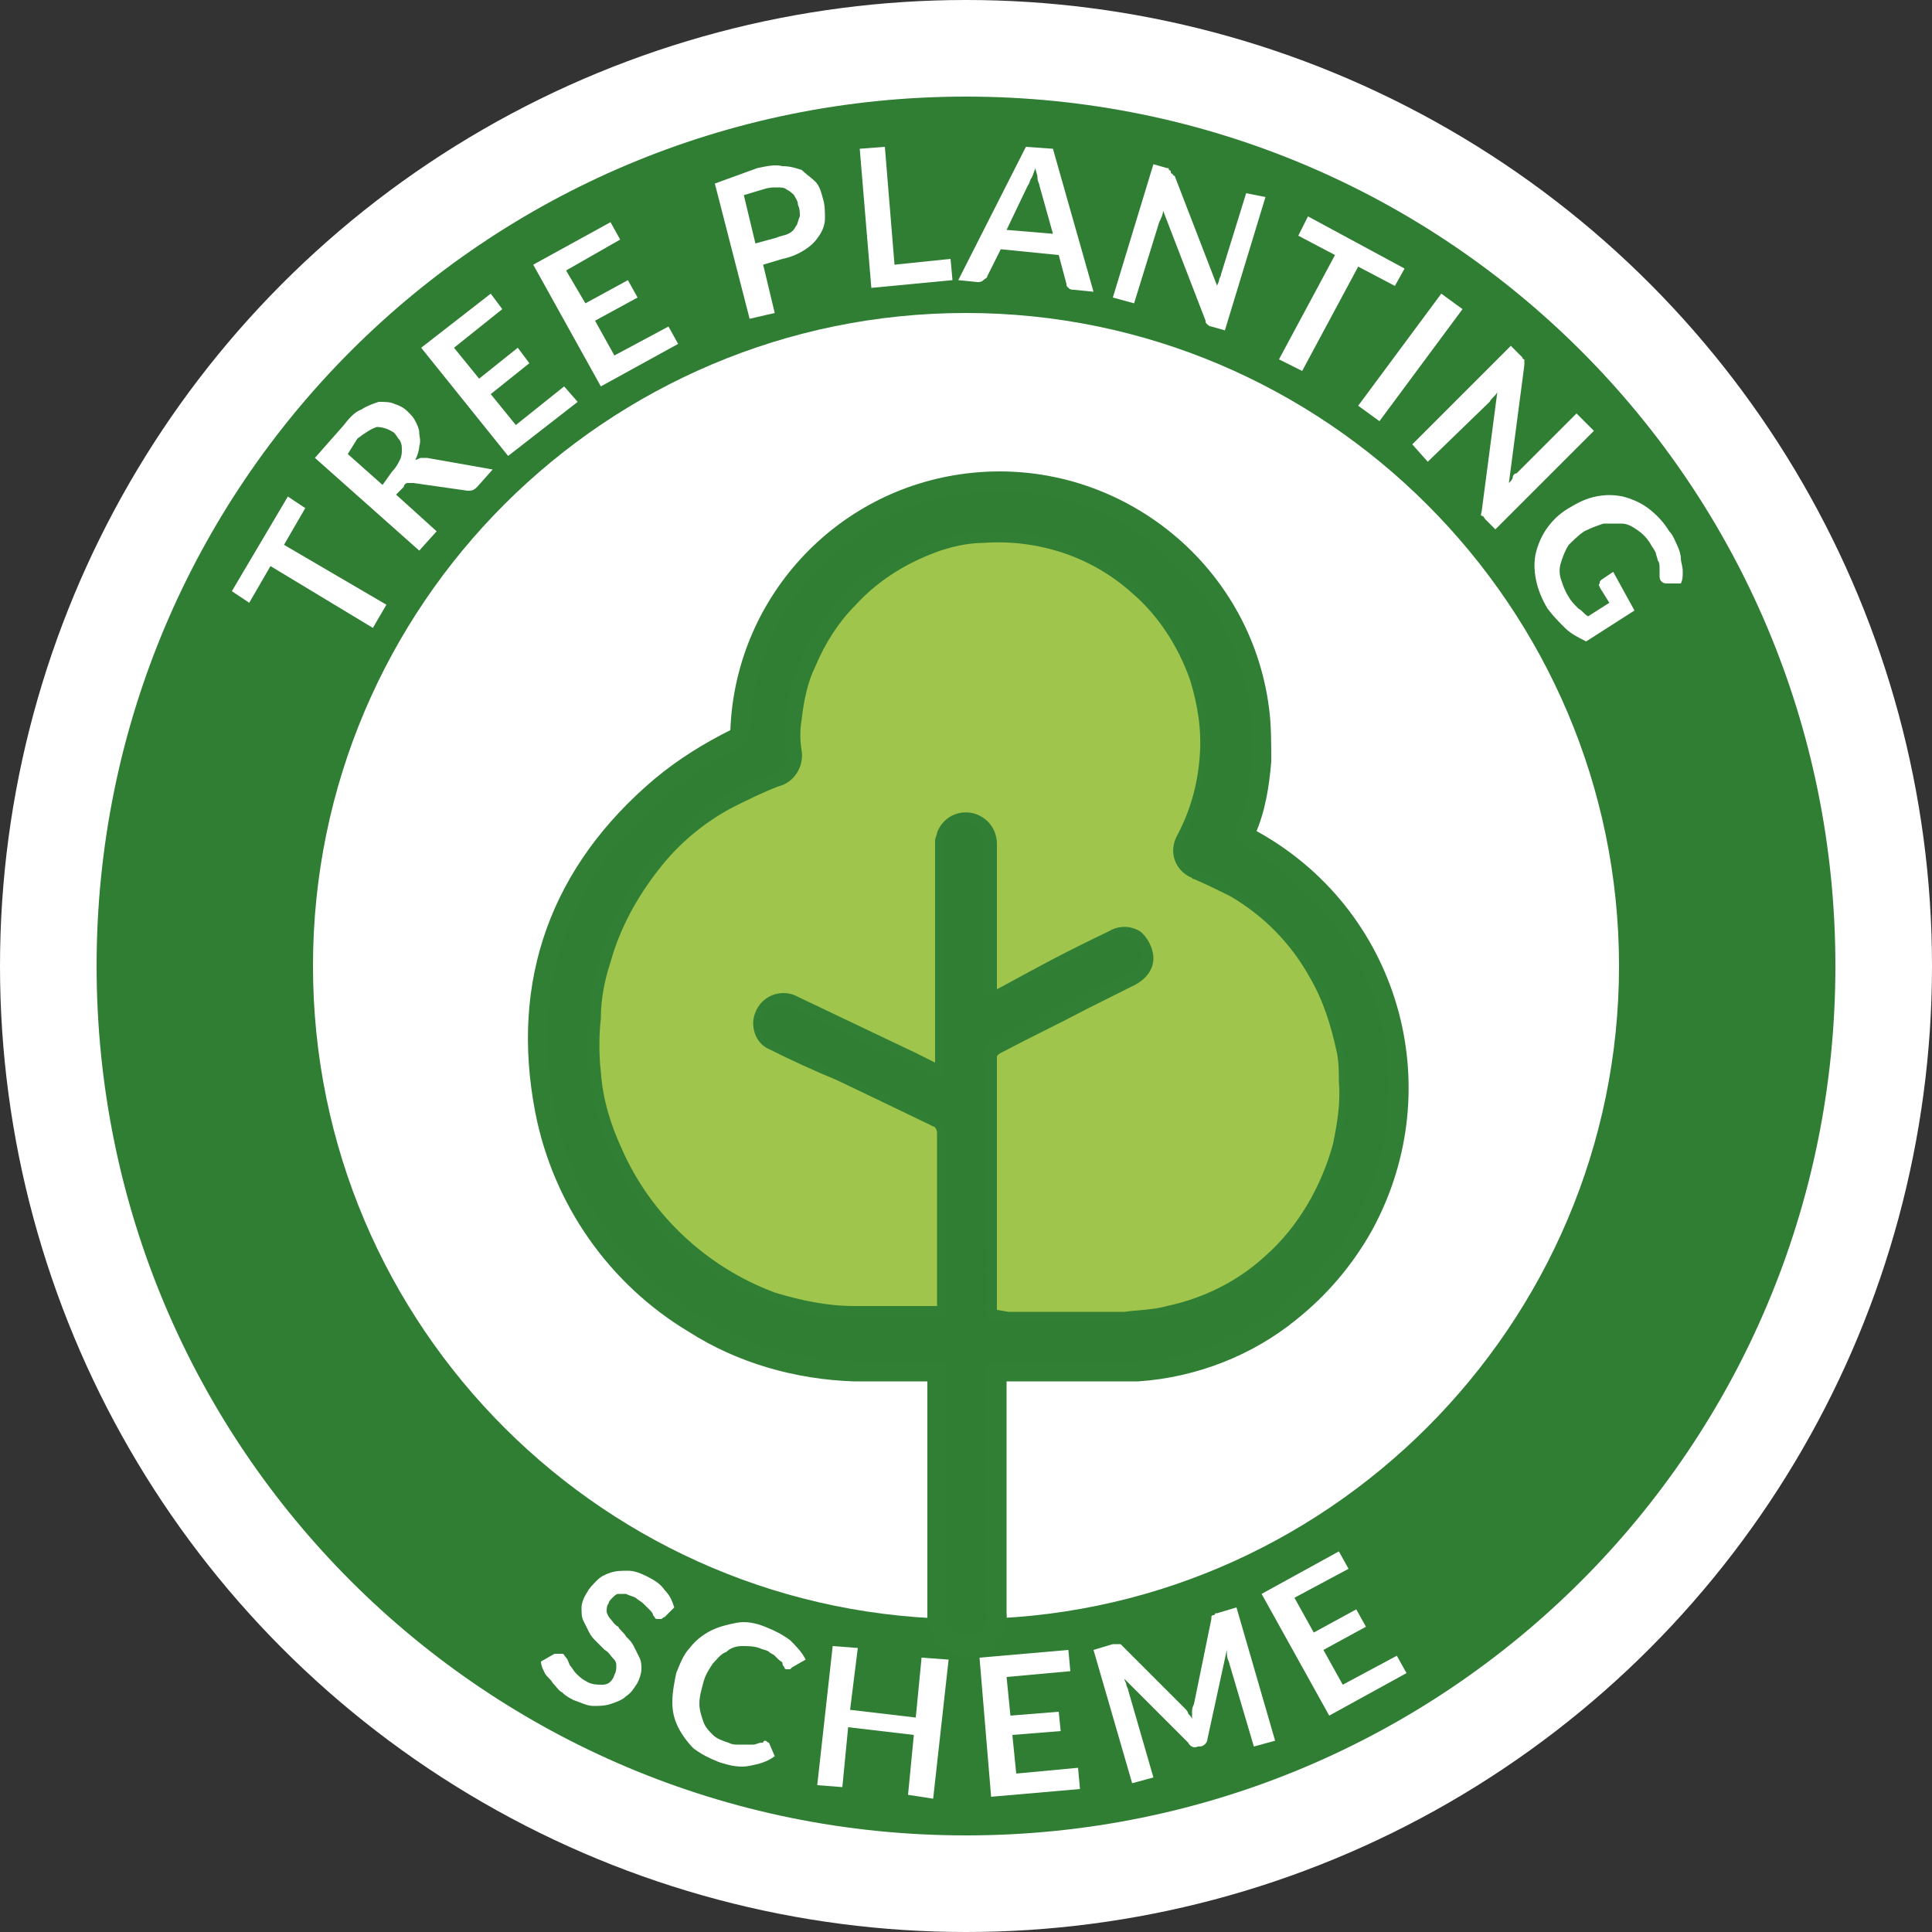 <?xml version="1.0" encoding="utf-8"?>
<!-- Generator: Adobe Illustrator 26.0.3, SVG Export Plug-In . SVG Version: 6.00 Build 0)  -->
<svg version="1.1" id="Layer_1" xmlns="http://www.w3.org/2000/svg" xmlns:xlink="http://www.w3.org/1999/xlink" x="0px" y="0px"
	 viewBox="0 0 100 100" style="enable-background:new 0 0 100 100;" xml:space="preserve">
<rect x="0" y="0" width="100" height="100" fill="#333333" stroke="none"/>
<style type="text/css">
	.st0{fill:#FFFFFF;}
	.st1{fill:#307E34;}
	.st2{fill:#307E34;stroke:#307F34;stroke-miterlimit:10;}
	.st3{fill:#9FC54D;}
	.st4{enable-background:new    ;}
</style>
<g id="Tree_Planting_Scheme">
	<circle class="st0" cx="50" cy="50" r="50"/>
	<path class="st1" d="M50,5C25.1,5,5,25.1,5,50s20.1,45,45,45s45-20.1,45-45S74.9,5,50,5z M50,83.8c-18.6,0-33.8-15.1-33.8-33.8
		S31.4,16.2,50,16.2S83.8,31.4,83.8,50S68.6,83.8,50,83.8z"/>
	<path class="st2" d="M51.6,71v12.5c0.1,0.8-0.5,1.6-1.4,1.7c-0.8,0.1-1.6-0.5-1.7-1.3c0,0,0-0.1,0-0.1c0-0.2,0-0.4,0-0.5V71h-0.3
		c-1.3,0-2.7,0-4,0c-2.9-0.1-5.8-0.9-8.3-2.5c-4-2.4-6.8-6.4-7.7-11c-1.3-6.7,0.8-12.4,6-16.8c1.2-1,2.5-1.8,3.9-2.5
		c0.1,0,0.2-0.2,0.2-0.3c0.2-6.6,5.2-12.1,11.8-12.9c7.4-0.9,14.2,4.4,15.1,11.8c0.1,0.8,0.1,1.7,0.1,2.6c-0.1,1.2-0.3,2.5-0.8,3.6
		c-0.1,0.2,0,0.3,0.2,0.4c7.2,3.9,9.8,12.8,5.9,20c-1,1.8-2.3,3.3-3.8,4.5c-2.2,1.8-5,2.9-7.9,3.1c-0.7,0-1.3,0-2,0
		c-1.6,0-3.2,0-4.8,0L51.6,71z M51.6,67.8H52c2,0,4,0,6,0c0.7,0,1.5-0.1,2.2-0.3c1.9-0.4,3.7-1.3,5.1-2.6c1.7-1.5,3-3.5,3.5-5.8
		c0.3-1.1,0.4-2.1,0.3-3.2c0-0.5,0-1-0.1-1.5c-0.2-1.4-0.7-2.7-1.4-3.8c-1-1.7-2.4-3.2-4.1-4.2c-0.6-0.4-1.2-0.7-1.9-0.9
		c-0.8-0.3-1.2-1.1-1-2c0-0.1,0-0.1,0.1-0.2c0.7-1.3,1.1-2.8,1.2-4.3c0.1-1.3-0.1-2.6-0.5-3.9c-0.6-1.8-1.6-3.3-3-4.5
		c-4.2-3.7-10.5-3.4-14.4,0.6c-0.9,0.9-1.6,2-2.1,3.2c-0.4,0.9-0.6,1.8-0.7,2.7c-0.1,0.6-0.1,1.1,0,1.7c0.2,0.8-0.4,1.6-1.2,1.8
		c-0.8,0.3-1.7,0.7-2.4,1.1C36.3,42.7,35,43.7,34,45c-1.2,1.4-2,3.1-2.5,4.8c-0.3,0.9-0.5,1.9-0.5,2.9c-0.1,0.9-0.1,1.9,0,2.8
		c0.2,1.4,0.5,2.7,1.1,4c1.5,3.4,4.4,6.1,7.9,7.4c1.3,0.5,2.7,0.8,4.1,0.8c1.3,0,2.7,0,4,0h0.3c0-0.1,0-0.2,0-0.2c0-4.2,0-4.7,0-8.8
		c0-0.2-0.1-0.3-0.2-0.3l-2.7-1.3L43.2,56c-1.2-0.5-2.3-1.1-3.5-1.6c-0.8-0.4-1-1.4-0.6-2.1c0.4-0.7,1.2-1,1.9-0.7
		c2.1,1,4.2,2,6.3,3l1,0.5v-0.4c0-2.5,0-8.7,0-11.2c0-0.8,0.7-1.5,1.5-1.5c0.1,0,0.3,0,0.4,0.1c0.7,0.2,1.3,0.9,1.2,1.6V51h0.2
		c2.3-1.1,3.3-1.7,5.6-2.9c0.5-0.3,1.1-0.3,1.6,0c0.5,0.3,0.8,0.8,0.8,1.4c0,0.6-0.4,1.2-1,1.4l-2.5,1.1c-1.9,1-2.6,1.3-4.5,2.3
		c-0.1,0-0.2,0.2-0.2,0.2C51.6,55.7,51.6,66.6,51.6,67.8L51.6,67.8z"/>
	<path class="st3" d="M51.6,67.8c0-1.1,0-12,0-13.1c0-0.1,0.2-0.2,0.2-0.2c1.9-1,2.6-1.3,4.5-2.3l2.4-1.2c0.6-0.3,1-0.8,1-1.4
		c0-0.5-0.3-1.1-0.7-1.4c-0.5-0.3-1.1-0.3-1.6,0c-2.3,1.1-3.4,1.7-5.6,2.9l-0.2,0.1v-7.5c0-0.8-0.5-1.4-1.2-1.6
		c-0.8-0.2-1.6,0.2-1.9,1c0,0.1-0.1,0.3-0.1,0.4c0,2.5,0,8.7,0,11.2V55l-1-0.5c-2.1-1-4.2-2-6.3-3c-0.8-0.3-1.7,0.1-2,0.9
		c-0.3,0.7,0,1.6,0.7,1.9c1.2,0.6,2.3,1.1,3.5,1.6l2.3,1.1l2.7,1.3c0.1,0,0.2,0.2,0.2,0.3c0,4.2,0,4.7,0,8.8c0,0.1,0,0.1,0,0.2h-0.3
		c-1.3,0-2.7,0-4,0c-1.4,0-2.8-0.3-4.1-0.7c-3.5-1.3-6.4-4-7.9-7.4c-0.6-1.3-1-2.6-1.1-4c-0.1-0.9-0.1-1.9,0-2.8c0-1,0.2-2,0.5-2.9
		c0.5-1.8,1.4-3.4,2.5-4.8c1-1.3,2.3-2.4,3.8-3.2c0.8-0.4,1.6-0.8,2.4-1.1c0.8-0.2,1.3-1,1.2-1.8c-0.1-0.6-0.1-1.1,0-1.7
		c0.1-0.9,0.3-1.9,0.7-2.7c0.5-1.2,1.2-2.3,2.1-3.2c1.1-1.2,2.5-2.1,4.1-2.7c0.8-0.3,1.7-0.5,2.5-0.5c2.8-0.2,5.6,0.7,7.7,2.6
		c1.4,1.2,2.4,2.8,3,4.5c0.4,1.3,0.6,2.6,0.5,3.9c-0.1,1.5-0.5,2.9-1.2,4.2c-0.4,0.8-0.1,1.7,0.7,2.1c0.1,0,0.1,0.1,0.2,0.1
		c0.7,0.3,1.3,0.6,1.9,0.9c1.7,1,3.1,2.4,4.1,4.2c0.7,1.2,1.1,2.5,1.4,3.9c0.1,0.5,0.1,1,0.1,1.5c0.1,1.1-0.1,2.2-0.3,3.2
		c-0.6,2.2-1.8,4.3-3.5,5.8c-1.4,1.3-3.2,2.2-5.1,2.6c-0.7,0.2-1.5,0.2-2.2,0.3c-2,0-4,0-6,0L51.6,67.8z"/>
	<g class="st4">
		<path class="st0" d="M15.8,26.3l-1.1,1.9l5.3,3.1l-0.7,1.2L14,29.3l-1.1,1.9l-0.9-0.6l2.9-4.9L15.8,26.3z"/>
	</g>
	<g class="st4">
		<path class="st0" d="M25.5,24.3l-0.8,0.9c-0.2,0.2-0.3,0.2-0.5,0.2L21.4,25c-0.1,0-0.2,0-0.3,0c-0.1,0-0.2,0.1-0.2,0.2l-0.4,0.4
			l2.1,1.9l-0.9,1l-5.4-4.8l1.5-1.7c0.3-0.4,0.6-0.7,0.9-0.8c0.3-0.2,0.6-0.3,0.9-0.4c0.3,0,0.6,0,0.8,0.1c0.3,0.1,0.5,0.2,0.7,0.4
			c0.2,0.2,0.3,0.3,0.4,0.5c0.1,0.2,0.2,0.4,0.2,0.6c0,0.2,0.1,0.4,0,0.7c0,0.2-0.1,0.5-0.2,0.7c0.1,0,0.2-0.1,0.3-0.1
			c0.1,0,0.2,0,0.3,0L25.5,24.3z M20.3,24.4c0.2-0.2,0.3-0.4,0.4-0.6c0.1-0.2,0.1-0.4,0.1-0.5c0-0.2,0-0.3-0.1-0.5
			c-0.1-0.1-0.2-0.3-0.3-0.4c-0.3-0.2-0.6-0.3-0.9-0.3c-0.3,0.1-0.6,0.3-1,0.6L18,23.5l1.8,1.6L20.3,24.4z"/>
	</g>
	<g class="st4">
		<path class="st0" d="M23.5,18l1.3,1.6l2-1.6l0.6,0.8l-2,1.6l1.3,1.6l2.5-2l0.7,0.8l-3.6,2.8L21.8,18l3.6-2.8L26,16L23.5,18z"/>
	</g>
	<g class="st4">
		<path class="st0" d="M29.3,14l1,1.7l2.2-1.2l0.5,0.9l-2.2,1.2l1,1.8l2.8-1.5l0.5,0.9l-4,2.2l-3.5-6.3l4-2.2l0.5,0.9L29.3,14z"/>
	</g>
	<g class="st4">
		<path class="st0" d="M39.2,8.7c0.5-0.1,0.9-0.2,1.3-0.1c0.4,0,0.7,0.1,1,0.2C41.7,9,42,9.2,42.2,9.4c0.2,0.2,0.3,0.5,0.4,0.9
			c0.1,0.3,0.1,0.7,0.1,1c0,0.3-0.1,0.6-0.3,0.9c-0.2,0.3-0.4,0.5-0.7,0.7c-0.3,0.2-0.7,0.4-1.2,0.5l-1,0.3l0.6,2.5l-1.3,0.3l-1.8-7
			L39.2,8.7z M40.2,12.3c0.2-0.1,0.4-0.1,0.6-0.2c0.2-0.1,0.3-0.2,0.4-0.4c0.1-0.1,0.1-0.3,0.2-0.5c0-0.2,0-0.4-0.1-0.6
			c0-0.2-0.1-0.3-0.2-0.5c-0.1-0.1-0.2-0.2-0.4-0.3c-0.1-0.1-0.3-0.1-0.5-0.1c-0.2,0-0.4,0-0.7,0.1l-1,0.3l0.6,2.5L40.2,12.3z"/>
	</g>
	<g class="st4">
		<path class="st0" d="M49.2,13.4l0.1,1.1l-4.2,0.4l-0.6-7.2l1.3-0.1l0.5,6.1L49.2,13.4z"/>
	</g>
	<g class="st4">
		<path class="st0" d="M56.6,15.1l-1-0.1c-0.1,0-0.2,0-0.3-0.1c-0.1-0.1-0.1-0.1-0.1-0.2l-0.4-1.5l-3-0.3l-0.7,1.4
			c0,0.1-0.1,0.1-0.2,0.2c-0.1,0.1-0.2,0.1-0.3,0.1l-1-0.1l3.5-6.9l1.4,0.1L56.6,15.1z M54.5,12.1l-0.7-2.5c0-0.1-0.1-0.2-0.1-0.4
			c0-0.2-0.1-0.3-0.1-0.5c-0.1,0.2-0.1,0.3-0.2,0.5c-0.1,0.1-0.1,0.3-0.2,0.4l-1.1,2.3L54.5,12.1z"/>
	</g>
	<g class="st4">
		<path class="st0" d="M65.5,10.2l-2.1,6.9l-0.7-0.2c-0.1,0-0.2-0.1-0.2-0.1c-0.1-0.1-0.1-0.1-0.1-0.2l-2.2-5.7
			c0,0.2-0.1,0.4-0.2,0.6l-1.3,4.2l-1.1-0.3l2.1-6.9l0.7,0.2c0.1,0,0.1,0,0.1,0.1c0,0,0.1,0,0.1,0.1c0,0,0,0.1,0.1,0.1
			c0,0,0,0.1,0.1,0.1l2.2,5.7c0-0.1,0.1-0.2,0.1-0.3c0-0.1,0.1-0.2,0.1-0.3l1.3-4.2L65.5,10.2z"/>
	</g>
	<g class="st4">
		<path class="st0" d="M72.2,14.8l-1.9-1l-2.9,5.4l-1.2-0.6l2.9-5.4l-1.9-1l0.5-1l5,2.7L72.2,14.8z"/>
	</g>
	<g class="st4">
		<path class="st0" d="M71.4,21.8L70.3,21l4.3-5.8l1.1,0.8L71.4,21.8z"/>
	</g>
	<g class="st4">
		<path class="st0" d="M82.5,22.3l-5.1,5.1l-0.5-0.5c-0.1-0.1-0.1-0.2-0.2-0.2s0-0.2,0-0.3l0.8-6.1c-0.1,0.2-0.3,0.3-0.4,0.5
			l-3.2,3.1L73.1,23l5.1-5.1l0.5,0.5c0,0,0.1,0.1,0.1,0.1c0,0,0,0.1,0.1,0.1c0,0,0,0.1,0,0.1c0,0,0,0.1,0,0.2L78.1,25
			c0.1-0.1,0.2-0.2,0.2-0.3s0.1-0.2,0.2-0.2l3.1-3.1L82.5,22.3z"/>
	</g>
	<g class="st4">
		<path class="st0" d="M84.6,31.6l-2.5,1.6c-0.4-0.2-0.8-0.4-1.1-0.7c-0.3-0.3-0.6-0.6-0.9-1c-0.3-0.5-0.5-1-0.6-1.5s-0.1-1,0-1.4
			s0.3-0.9,0.6-1.3c0.3-0.4,0.6-0.7,1.1-1c0.5-0.3,0.9-0.5,1.4-0.6c0.5-0.1,0.9-0.1,1.4,0c0.4,0.1,0.9,0.3,1.3,0.6
			c0.4,0.3,0.8,0.7,1.1,1.2c0.2,0.2,0.3,0.5,0.4,0.7c0.1,0.2,0.2,0.5,0.2,0.7c0,0.2,0.1,0.4,0.1,0.7c0,0.2,0,0.4-0.1,0.6l-0.7,0
			c-0.1,0-0.2,0-0.3-0.1c-0.1-0.1-0.1-0.2-0.1-0.3c0-0.1,0-0.3,0-0.4s0-0.3-0.1-0.4c0-0.1-0.1-0.3-0.1-0.4c-0.1-0.2-0.2-0.3-0.3-0.5
			c-0.2-0.3-0.4-0.5-0.7-0.7c-0.3-0.2-0.5-0.3-0.8-0.3s-0.6,0-0.9,0c-0.3,0.1-0.6,0.2-1,0.4c-0.3,0.2-0.6,0.5-0.8,0.7
			c-0.2,0.3-0.3,0.6-0.4,0.9c-0.1,0.3-0.1,0.6,0,0.9c0.1,0.3,0.2,0.6,0.4,0.9c0.1,0.2,0.3,0.4,0.5,0.6c0.2,0.1,0.3,0.3,0.5,0.4
			l1.1-0.7l-0.5-0.8c0-0.1-0.1-0.1,0-0.2c0-0.1,0-0.1,0.1-0.2l0.6-0.4L84.6,31.6z"/>
	</g>
	<g class="st4">
		<path class="st0" d="M34.4,83.7c-0.1,0-0.1,0.1-0.2,0.1c-0.1,0-0.1,0-0.2,0c-0.1,0-0.1-0.1-0.2-0.2c0-0.1-0.1-0.2-0.2-0.3
			c-0.1-0.1-0.2-0.2-0.3-0.3c-0.1-0.1-0.3-0.2-0.4-0.3c-0.2-0.1-0.3-0.1-0.5-0.2c-0.1,0-0.3,0-0.4,0c-0.1,0-0.2,0.1-0.3,0.2
			s-0.2,0.2-0.2,0.3c-0.1,0.1-0.1,0.3-0.1,0.4c0,0.1,0.1,0.3,0.2,0.4s0.2,0.3,0.4,0.4c0.1,0.2,0.3,0.3,0.4,0.5
			c0.2,0.2,0.3,0.3,0.4,0.5c0.1,0.2,0.2,0.4,0.3,0.6c0.1,0.2,0.1,0.4,0.1,0.6c0,0.2-0.1,0.5-0.2,0.7c-0.2,0.3-0.3,0.5-0.6,0.7
			c-0.2,0.2-0.5,0.3-0.8,0.4c-0.3,0.1-0.6,0.1-0.9,0.1c-0.3,0-0.7-0.2-1-0.3c-0.2-0.1-0.4-0.2-0.6-0.4c-0.2-0.1-0.3-0.3-0.5-0.5
			c-0.1-0.2-0.3-0.3-0.4-0.5c-0.1-0.2-0.2-0.4-0.2-0.6l0.7-0.4c0.1,0,0.1,0,0.2,0c0.1,0,0.1,0,0.2,0c0.1,0,0.1,0.1,0.2,0.2
			c0.1,0.1,0.1,0.2,0.2,0.4c0.1,0.1,0.2,0.3,0.3,0.4c0.1,0.1,0.3,0.3,0.5,0.4c0.3,0.2,0.6,0.2,0.9,0.2s0.5-0.2,0.6-0.5
			c0.1-0.2,0.1-0.3,0.1-0.5c0-0.2-0.1-0.3-0.2-0.4s-0.2-0.3-0.4-0.4c-0.1-0.1-0.3-0.3-0.4-0.4c-0.2-0.2-0.3-0.3-0.4-0.5
			s-0.2-0.4-0.3-0.6c-0.1-0.2-0.1-0.4-0.1-0.7c0-0.2,0.1-0.5,0.3-0.8c0.1-0.2,0.3-0.4,0.5-0.6c0.2-0.2,0.4-0.3,0.7-0.4
			c0.3-0.1,0.6-0.1,0.9-0.1c0.3,0,0.6,0.1,1,0.3c0.4,0.2,0.7,0.4,0.9,0.7c0.3,0.3,0.4,0.6,0.5,0.9L34.4,83.7z"/>
	</g>
	<g class="st4">
		<path class="st0" d="M39.6,90.1c0.1,0,0.1,0.1,0.2,0.1l0.3,0.7c-0.4,0.3-0.8,0.4-1.3,0.5c-0.5,0.1-1,0-1.6-0.2
			c-0.5-0.2-0.9-0.4-1.3-0.7c-0.3-0.3-0.6-0.7-0.8-1.1c-0.2-0.4-0.3-0.8-0.3-1.3c0-0.5,0.1-1,0.2-1.5c0.2-0.5,0.4-1,0.7-1.3
			c0.3-0.4,0.7-0.7,1.1-0.9c0.4-0.2,0.8-0.3,1.3-0.4s1,0,1.5,0.2c0.5,0.2,0.9,0.4,1.3,0.7c0.3,0.3,0.6,0.6,0.8,1L41,86.3
			c0,0-0.1,0.1-0.1,0.1c0,0-0.1,0-0.2,0c0,0-0.1,0-0.1-0.1c0,0-0.1-0.1-0.1-0.2c0-0.1-0.1-0.1-0.2-0.2c-0.1-0.1-0.1-0.1-0.2-0.2
			c-0.1-0.1-0.2-0.1-0.3-0.2c-0.1-0.1-0.3-0.1-0.5-0.2c-0.3-0.1-0.6-0.1-0.9-0.1c-0.3,0-0.6,0.1-0.8,0.3c-0.3,0.1-0.5,0.4-0.7,0.6
			c-0.2,0.3-0.4,0.6-0.5,1c-0.1,0.4-0.2,0.7-0.2,1.1c0,0.3,0.1,0.6,0.2,0.9c0.1,0.3,0.3,0.5,0.5,0.7c0.2,0.2,0.5,0.3,0.8,0.4
			c0.2,0.1,0.3,0.1,0.5,0.1c0.1,0,0.3,0,0.4,0c0.1,0,0.3,0,0.4,0c0.1,0,0.3-0.1,0.4-0.1c0,0,0.1,0,0.1,0
			C39.5,90.1,39.6,90.1,39.6,90.1z"/>
	</g>
	<g class="st4">
		<path class="st0" d="M49.1,85.9l-0.8,7.2L47,92.9l0.3-3.1l-3.4-0.4l-0.3,3.1l-1.3-0.1l0.8-7.2l1.3,0.1L44,88.5l3.4,0.4l0.3-3.1
			L49.1,85.9z"/>
	</g>
	<g class="st4">
		<path class="st0" d="M52.1,86.8l0.2,2l2.5-0.2l0.1,1l-2.5,0.2l0.2,2l3.2-0.3l0.1,1.1L51.3,93l-0.6-7.2l4.6-0.4l0.1,1.1L52.1,86.8z
			"/>
	</g>
	<g class="st4">
		<path class="st0" d="M64,83.2l2,6.9l-1.1,0.3L63.6,86c-0.1-0.2-0.1-0.4-0.1-0.6L62.5,90c0,0.2-0.2,0.4-0.4,0.4L62,90.4
			c-0.2,0.1-0.4,0-0.5-0.2l-3.3-3.3c0,0.1,0.1,0.2,0.1,0.3c0,0.1,0.1,0.2,0.1,0.3l1.3,4.5l-1.1,0.3l-2-6.9l1-0.3c0.1,0,0.1,0,0.2,0
			c0,0,0.1,0,0.1,0c0,0,0.1,0,0.1,0c0,0,0.1,0.1,0.1,0.1l3.2,3.2c0.1,0.1,0.2,0.2,0.2,0.3c0.1,0.1,0.2,0.2,0.2,0.3
			c0-0.1,0-0.3,0-0.4c0-0.1,0-0.2,0.1-0.4l0.9-4.4c0-0.1,0-0.1,0-0.1c0,0,0-0.1,0.1-0.1c0,0,0.1,0,0.1-0.1c0,0,0.1,0,0.1,0L64,83.2z
			"/>
	</g>
	<g class="st4">
		<path class="st0" d="M67,82.7l1,1.8l2.2-1.2l0.5,0.9l-2.2,1.2l1,1.8l2.8-1.5l0.5,0.9l-4,2.2l-3.5-6.3l4-2.2l0.5,0.9L67,82.7z"/>
	</g>
</g>
</svg>

